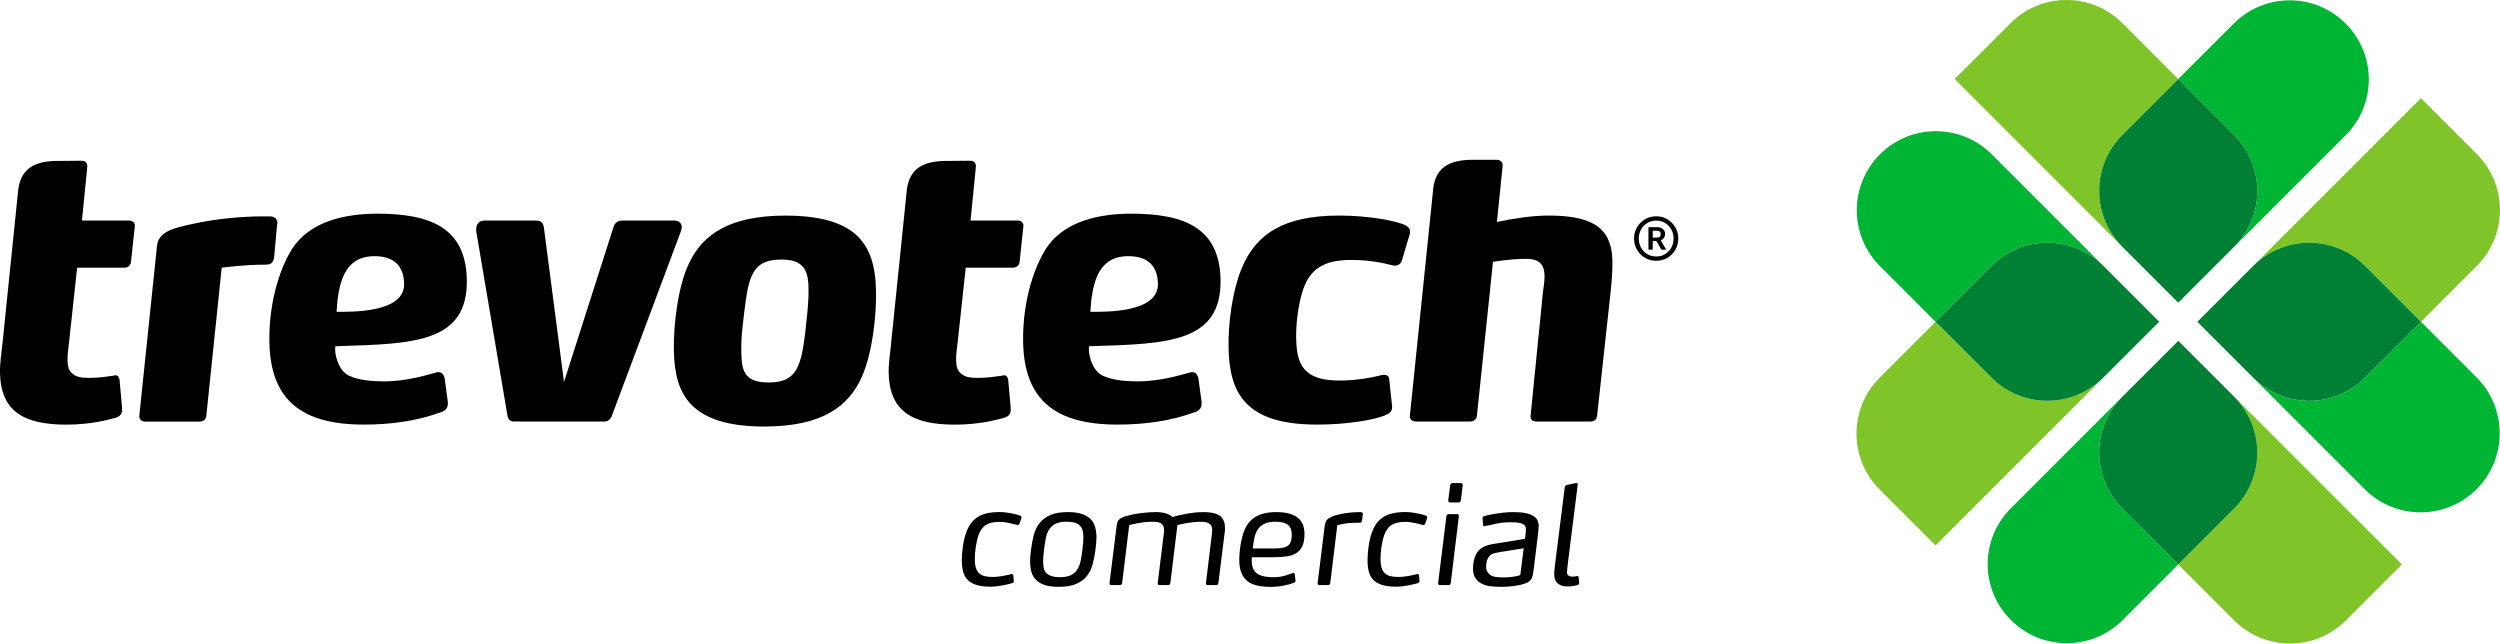 <?xml version="1.0" encoding="UTF-8"?>
<svg id="Layer_1" xmlns="http://www.w3.org/2000/svg" viewBox="0 0 891.75 229.54">
  <defs>
    <style>
      .cls-1 {
        fill: #7fc429;
      }

      .cls-2 {
        fill: #008035;
      }

      .cls-3 {
        fill: #00b533;
      }
    </style>
  </defs>
  <g>
    <path d="M.88,122.52l5.51-53.73.09-.96c.84-6.7,4.53-10.07,12.81-10.41l8.76-.08h.89c1.36,0,2.18.49,2.2,2,0,.14-.04.32-.03.45l-1.88,18.88h16.79c1.22,0,2.07.68,2.09,1.78l-1.39,12.97c-.12,1.24-1.04,2.06-2.4,2.06h-16.81l-2.88,26.62c-.23,1.78-.6,4.51-.55,6.56.05,2.05.49,3.82,2,4.78,1.12.95,2.76,1.36,5.49,1.36,3.96,0,7.1-.55,9.01-.81.14,0,.41-.14.54-.14,1.09,0,1.38.82,1.54,1.77l.88,9.84v.55c.04,1.36-.49,2.45-2.25,3.01-1.76.41-8.15,2.45-17.72,2.45C8.3,151.46.27,146.54,0,133.03c-.07-3.56.54-7.1.88-10.51"/>
    <path d="M97.83,91.25l1-11.07c.14-.28.14-.42.13-.68-.01-.69-.3-1.23-.57-1.51-.56-.54-1.11-.81-2.34-.81h-2.45c-8.34,0-17.6,1.09-24.4,2.59-8.16,1.65-12.77,3.15-13.21,8.06l-6.3,60.49v.28c.02,1.09.99,1.78,2.08,1.78h19.39c1.38,0,2.32-.82,2.43-2.05l5.49-52.84c.96-.14,8.05-1.09,15.7-1.09,2.59,0,2.83-1.51,3.07-3.14"/>
    <path d="M243.18,80.99c-.02-1.36-1-2.32-2.64-2.32h-18.17c-1.77,0-2.99.41-3.62,2.59l-17.57,54.98-7.16-54.98c-.32-2.18-1.28-2.59-3.2-2.59h-18.02c-1.91,0-2.98,1.36-2.95,3.13v.56s11.15,65.81,11.15,65.81c.17,1.24.87,2.19,2.24,2.19h32.36c1.38,0,2.31-.95,2.7-2.19l24.63-65.81c.12-.41.25-.95.24-1.37"/>
    <path d="M287.22,118.68c-1.52,12.57-3.35,17.75-13.04,17.75-3.95,0-6.43-.83-7.83-2.59-1.54-1.78-1.86-4.51-1.93-8.33-.11-5.6.72-11.47,1.43-17.07,1.41-11.19,3.64-15.85,12.79-15.85,3.14,0,5.35.55,6.73,1.65,2.21,1.5,2.96,4.37,3.03,8.47.11,5.33-.61,10.64-1.18,15.97M303.43,82.23c-4.99-3.42-12.4-5.33-23.2-5.33-19.94,0-29.64,6.69-34.48,17.07-3.93,8.21-5.57,21.85-5.39,31.13.16,7.93,1.66,14.62,6.4,19.39,4.74,4.78,12.71,7.65,25.83,7.65,20.77,0,30.32-7.23,35.02-18.16,3.51-8.2,5.04-21.03,4.86-30.18-.19-9.42-2.25-16.8-9.04-21.58"/>
    <path d="M388.93,111.21l.33-4.19c1.06-8.34,3.72-15.65,13.19-15.65,6.57,0,10.45,3.13,10.59,9.84.2,10.52-19.09,10.01-24.1,10.01M403.5,76.22c-11.6,0-23.02,2.73-29.41,11.07-4.65,6.26-9.45,19.51-9.14,34.8.42,20.63,11.51,29.36,33.64,29.36,9.56,0,19.1-1.22,28.17-4.64.96-.41,1.88-1.37,1.86-2.86v-.55s-1.13-8.32-1.13-8.32c-.31-1.5-1.14-2.32-2.1-2.32h-.55c-2.71.68-10.6,3.27-18.79,3.27-5.32,0-9.43-.55-12.46-1.91-3.86-1.64-5.04-6.93-5.17-8.87-.05-.83.04-1.73.04-1.73l1.5-.06c26.33-.83,45.85-1.22,45.41-23.76-.38-18.57-13.16-23.48-31.88-23.48"/>
    <path d="M120.05,111.21l.33-4.19c1.07-8.34,3.72-15.65,13.2-15.65,6.55,0,10.43,3.13,10.57,9.84.21,10.52-19.08,10.01-24.11,10.01M134.64,76.22c-11.62,0-23.02,2.73-29.42,11.07-4.65,6.26-9.44,19.51-9.13,34.8.41,20.63,11.52,29.36,33.64,29.36,9.56,0,19.1-1.22,28.17-4.64.96-.41,1.88-1.37,1.85-2.86v-.55l-1.12-8.32c-.3-1.5-1.15-2.32-2.1-2.32h-.55c-2.72.68-10.59,3.27-18.78,3.27-5.33,0-9.43-.55-12.47-1.91-3.86-1.64-5.03-6.93-5.16-8.87-.06-.83.04-1.73.04-1.73l1.5-.06c26.34-.83,45.86-1.22,45.4-23.76-.37-18.57-13.17-23.48-31.88-23.48"/>
    <path d="M502.95,82.5c-.01-.82-.43-1.37-1.4-2.05-3.17-1.64-13.18-3.56-23.96-3.56-19.67,0-29.79,6.57-34.86,19.26-3.12,7.79-4.67,18.97-4.5,27.86.15,7.1,1.26,14.74,6.42,19.94,5.02,5.05,13,7.5,25.28,7.5,10.78,0,21.13-1.77,24.64-3.55,1.49-.68,2.02-1.5,2-2.73v-.27s-1.01-9.44-1.01-9.44c-.03-1.49-1.12-1.77-1.95-1.77-.4,0-.81.14-.95.14-3.13.82-8.7,1.91-14.85,1.91-5.33,0-9.04-.96-11.4-3-2.92-2.32-3.94-6.16-4.06-11.89-.12-5.46.72-11.87,2.25-16.92,2.57-8.06,7.56-11.21,17.53-11.21,6.29,0,11.5,1.1,14.51,1.92.28,0,.55.13.96.13.82,0,1.9-.4,2.43-1.77l2.81-9.43c.12-.4.12-.67.1-1.09"/>
    <path d="M502.9,148.31l8.4-81.66c1.06-6.54,5.17-9.66,14.12-9.66h8.22c1.37,0,2.33.56,2.36,2.06,0,.14-2.05,20.12-2.05,20.12,5.98-1.24,12.45-2.28,18.47-2.28,6.7,0,12.31.82,16.32,3.14,4.15,2.46,6.28,6.57,6.41,12.98.07,3.42-.26,7.38-.61,10.8l-4.85,44.5c-.11,1.23-1.04,2.05-2.27,2.05h-19.39c-1.38,0-2.07-.68-2.1-1.78l4.45-44.51c.23-1.78.6-3.82.56-5.75-.04-1.9-.47-3.14-1.17-4.09-.98-1.23-2.77-1.91-5.49-1.91-5.47,0-11.73,1.08-11.73,1.08l-5.74,54.9c-.12,1.23-1.05,2.05-2.41,2.05h-19.39c-1.23,0-2.07-.68-2.1-1.78v-.27Z"/>
    <path d="M317.85,122.52l5.51-53.73.09-.96c.84-6.7,4.54-10.07,12.81-10.41l8.75-.08h.89c1.37,0,2.18.49,2.2,2,0,.14-.03.32-.03.45l-1.88,18.88h16.8c1.22,0,2.06.68,2.08,1.78l-1.38,12.97c-.11,1.24-1.04,2.06-2.41,2.06h-16.8l-2.89,26.62c-.23,1.78-.59,4.51-.55,6.56.04,2.05.5,3.82,2.01,4.78,1.12.95,2.76,1.36,5.5,1.36,3.95,0,7.1-.55,9-.81.15,0,.41-.14.55-.14,1.09,0,1.38.82,1.54,1.77l.88,9.84v.55c.03,1.36-.5,2.45-2.24,3.01-1.78.41-8.15,2.45-17.71,2.45-15.3,0-23.31-4.92-23.58-18.43-.07-3.56.54-7.1.88-10.51"/>
    <path d="M591.03,84.74c.47,0,.82-.12,1.04-.34.21-.23.32-.53.32-.91s-.11-.68-.36-.89c-.23-.19-.59-.29-1.08-.29h-1.42v2.44h1.49ZM588.01,81.04h3.09c.5,0,.93.08,1.29.21.35.15.64.33.88.55.23.24.41.49.52.77.1.29.16.56.16.82,0,.52-.13.99-.4,1.4-.25.42-.65.74-1.17.94l1.95,3.32h-1.71l-1.83-3.12h-1.26v3.12h-1.53v-8.02ZM590.76,91.49c.91,0,1.72-.16,2.48-.49.76-.32,1.42-.78,1.96-1.36.57-.57.99-1.25,1.3-2.04.31-.76.46-1.61.46-2.5s-.15-1.73-.46-2.51c-.32-.79-.74-1.47-1.3-2.04-.55-.58-1.2-1.04-1.96-1.36-.76-.34-1.57-.5-2.46-.5s-1.72.16-2.49.5c-.74.33-1.41.79-1.97,1.36-.56.57-.98,1.25-1.3,2.04-.32.78-.46,1.62-.46,2.51s.15,1.74.46,2.5c.32.79.75,1.47,1.29,2.04.56.58,1.22,1.04,1.98,1.36s1.58.49,2.47.49M590.76,93.01c-1.11,0-2.15-.2-3.11-.6-.96-.41-1.79-.98-2.49-1.69-.71-.72-1.27-1.56-1.68-2.52-.41-.96-.61-2-.61-3.11s.2-2.14.61-3.11c.4-.96.97-1.79,1.68-2.5.7-.71,1.53-1.28,2.49-1.71.96-.4,2-.61,3.13-.61s2.14.21,3.09.61c.96.42,1.79,1,2.49,1.71.7.71,1.25,1.55,1.67,2.5.41.97.61,2,.61,3.11s-.21,2.15-.61,3.11c-.42.96-.96,1.8-1.67,2.52-.7.72-1.55,1.28-2.5,1.69-.96.41-2,.6-3.11.6"/>
  </g>
  <g>
    <g>
      <path class="cls-3" d="M796.91,88.03l39.85-39.84c10.94-11.04,10.94-28.81-.09-39.81-11.01-11.03-28.85-11.02-39.86,0l-19.84,19.83,19.93,19.93c11.03,11.03,11.03,28.88,0,39.9Z"/>
      <path class="cls-1" d="M757.04,88.03l19.94,19.94-19.93-19.94c-10.99-10.99-11.02-28.77-.11-39.78l.11-.12,19.93-19.93h0s-2.57-2.57-2.57-2.57l-17.36-17.38c-11.02-11.01-28.87-11.01-39.88,0l-19.95,19.93,59.84,59.84Z"/>
      <path class="cls-2" d="M756.94,48.25c-10.91,11.01-10.88,28.78.11,39.78l19.93,19.94,19.93-19.94c11.03-11.02,11.03-28.87,0-39.9l-19.93-19.93-19.93,19.93-.11.12Z"/>
    </g>
    <g>
      <path class="cls-3" d="M750.24,94.84l-39.84-39.84c-11.02-10.96-28.83-10.94-39.82.05-11.02,11.03-11.02,28.87.01,39.88l19.82,19.85,19.94-19.94c11.01-11.02,28.86-11.02,39.88,0Z"/>
      <path class="cls-1" d="M750.24,134.71l19.94-19.93-19.94,19.93c-10.98,10.98-28.77,11.02-39.77.1l-.12-.1-19.94-19.93h0l-2.55,2.55-17.38,17.38c-11.02,11.03-11.02,28.88-.01,39.88l19.95,19.95,59.83-59.83Z"/>
      <path class="cls-2" d="M710.47,134.8c11,10.93,28.78,10.88,39.77-.1l19.94-19.93-19.94-19.94c-11.02-11.02-28.87-11.02-39.88,0l-19.94,19.94,19.94,19.93.12.1Z"/>
    </g>
    <g>
      <path class="cls-3" d="M757.04,141.51l-39.84,39.86c-10.94,11.02-10.94,28.81.08,39.79,11,11.03,28.86,11.02,39.87,0l19.83-19.83-19.94-19.93c-11.02-11.02-11.02-28.86,0-39.89Z"/>
      <path class="cls-1" d="M796.91,141.51l-19.93-19.93,19.93,19.93c10.98,10.99,11.02,28.76.1,39.78l-.1.12-19.93,19.93h0l2.57,2.57,17.36,17.37c11.03,11.02,28.88,11.02,39.89,0l19.95-19.94-59.84-59.83Z"/>
      <path class="cls-2" d="M797.01,181.29c10.92-11.02,10.88-28.78-.1-39.78l-19.93-19.93-19.94,19.93c-11.02,11.03-11.02,28.88,0,39.89l19.94,19.93,19.93-19.93.1-.12Z"/>
    </g>
    <g>
      <path class="cls-3" d="M803.72,134.71l39.85,39.86c11.01,10.94,28.81,10.91,39.82-.07,11-11.02,11-28.86,0-39.89l-19.84-19.83-19.94,19.93c-11.01,11.03-28.86,11.03-39.89,0Z"/>
      <path class="cls-1" d="M803.73,94.84l-19.94,19.94,19.93-19.94c10.98-10.98,28.76-11.01,39.77-.1l.12.1,19.94,19.94h0l2.55-2.58,17.37-17.36c11.02-11.02,11.02-28.87.02-39.87l-19.95-19.95-59.82,59.82Z"/>
      <path class="cls-2" d="M843.49,94.74c-11.01-10.91-28.79-10.88-39.77.1l-19.93,19.94,19.93,19.93c11.03,11.03,28.88,11.03,39.89,0l19.94-19.93-19.94-19.94-.12-.1Z"/>
    </g>
  </g>
  <g>
    <path d="M363.62,186.83c-.16.39-.42.53-.77.43-.29-.06-.66-.16-1.11-.29-.45-.13-.95-.25-1.5-.36-.55-.11-1.15-.22-1.79-.32s-1.27-.14-1.89-.14c-2.1,0-3.73.37-4.91,1.11-1.18.74-2.07,2.02-2.68,3.82-.19.58-.37,1.23-.53,1.96-.16.73-.3,1.47-.41,2.23-.11.76-.19,1.51-.24,2.25-.05.74-.07,1.42-.07,2.03,0,2.23.47,3.82,1.4,4.79.52.55,1.19.93,2.01,1.14.82.21,1.83.32,3.02.32.61,0,1.24-.04,1.89-.12.64-.08,1.26-.17,1.84-.27.58-.1,1.11-.2,1.57-.32.47-.11.85-.2,1.14-.27.13-.03.24-.05.34-.05.32,0,.5.16.53.48l.15,1.89c.03.32-.02.53-.15.63-.13.1-.27.18-.43.24-.32.1-.77.22-1.35.36-.58.14-1.22.28-1.91.41-.69.13-1.43.24-2.2.34-.77.1-1.53.15-2.27.15-3.68,0-6.31-.73-7.89-2.18-.84-.77-1.44-1.76-1.79-2.95-.36-1.19-.53-2.61-.53-4.26s.13-3.27.39-5.06c.26-1.79.65-3.41,1.16-4.86.87-2.48,2.23-4.32,4.06-5.52,1.84-1.19,4.47-1.79,7.89-1.79.74,0,1.48.05,2.23.14.74.1,1.44.21,2.1.34.66.13,1.26.27,1.79.41.53.15.94.28,1.23.41s.44.32.44.58c0,.13-.03.29-.1.48l-.63,1.79Z"/>
    <path d="M391.1,191.81c0,.65-.03,1.32-.1,2.03-.07.71-.15,1.44-.24,2.18-.23,1.84-.56,3.57-.99,5.18-.43,1.61-1.12,3.02-2.06,4.23-.94,1.21-2.21,2.16-3.82,2.85-1.61.69-3.69,1.04-6.24,1.04-2.03,0-3.7-.22-5.01-.65-1.31-.43-2.33-1.04-3.07-1.81-.84-.84-1.4-1.83-1.69-2.98-.29-1.14-.44-2.39-.44-3.75,0-.71.03-1.39.1-2.06.06-.66.15-1.35.24-2.06.23-1.84.55-3.56.97-5.18.42-1.61,1.11-3.02,2.06-4.23.95-1.21,2.23-2.17,3.82-2.88,1.6-.71,3.68-1.06,6.27-1.06,1.97,0,3.6.21,4.89.63s2.32,1,3.1,1.74c.84.84,1.42,1.83,1.74,2.98s.48,2.41.48,3.8ZM386.45,191.66c0-.94-.1-1.77-.29-2.49-.19-.73-.57-1.33-1.11-1.82-.45-.42-1.04-.73-1.77-.94-.73-.21-1.65-.31-2.78-.31-1.64,0-2.95.23-3.92.7-.97.47-1.73,1.13-2.3,1.98-.56.86-.97,1.9-1.21,3.12-.24,1.22-.46,2.6-.65,4.11-.1.78-.18,1.51-.24,2.2s-.1,1.36-.1,2.01c0,.9.08,1.71.24,2.42.16.71.47,1.31.92,1.79.45.45,1.07.81,1.84,1.06.77.26,1.76.39,2.95.39,1.64,0,2.95-.23,3.92-.7s1.73-1.13,2.3-1.99c.56-.85.97-1.89,1.21-3.1.24-1.21.46-2.57.65-4.09.1-.84.18-1.61.24-2.32.06-.71.1-1.39.1-2.03Z"/>
    <path d="M436.97,188.18c0,.26,0,.52-.02.8s-.06.64-.12,1.09l-2.23,17.9c-.06.48-.32.73-.77.73h-3.05c-.19,0-.36-.06-.48-.17-.13-.11-.18-.3-.14-.56l2.13-17.56c.03-.23.06-.46.07-.7.02-.24.02-.46.02-.65,0-.87-.21-1.53-.63-1.98-.61-.65-1.71-.97-3.29-.97-.94,0-1.85.05-2.76.14-.9.1-1.74.22-2.52.36-.78.14-1.44.28-2.01.41-.56.13-.96.23-1.19.29l-2.52,20.66c-.06.48-.34.73-.82.73h-3c-.52,0-.74-.24-.68-.73l2.18-17.71c.03-.19.06-.38.07-.56.01-.18.02-.35.02-.51,0-1.03-.26-1.79-.77-2.27-.58-.55-1.63-.82-3.15-.82-.94,0-1.86.05-2.78.14s-1.77.22-2.54.36c-.77.14-1.44.28-2.01.41-.57.13-.96.23-1.19.29l-2.52,20.66c-.06.48-.34.73-.82.73h-3c-.52,0-.74-.24-.68-.73l2.52-20.27c.06-.48.15-.9.24-1.26s.26-.66.48-.92c.22-.26.53-.5.92-.73.39-.22.9-.43,1.55-.63.65-.19,1.41-.39,2.3-.58.89-.19,1.81-.36,2.76-.48.95-.13,1.9-.23,2.85-.31.95-.08,1.82-.12,2.59-.12,1.55,0,2.83.15,3.85.46,1.02.31,1.83.75,2.44,1.33.61-.22,1.38-.44,2.3-.65s1.88-.4,2.88-.58c1-.18,2-.31,3-.41,1-.1,1.9-.14,2.71-.14,1.55,0,2.86.14,3.94.41,1.08.27,1.94.73,2.59,1.38.42.45.73.98.94,1.57.21.6.32,1.31.32,2.15Z"/>
    <path d="M446.55,198.78c-.03.23-.05.43-.05.63v.58c0,2.19.64,3.72,1.91,4.6,1.27.87,3.18,1.31,5.73,1.31,1.58,0,2.95-.18,4.11-.53,1.16-.36,2.1-.66,2.8-.92.45-.19.71-.05.78.43l.29,2.18c.03.39-.16.66-.58.82-1,.39-2.23.73-3.68,1.02-1.45.29-3.02.43-4.69.43-4.06,0-6.94-.79-8.61-2.37-1.68-1.58-2.52-4.02-2.52-7.31,0-.55.02-1.13.07-1.74.05-.61.1-1.24.17-1.89.26-2.1.64-3.97,1.14-5.61.5-1.64,1.23-3.04,2.2-4.19.97-1.14,2.23-2.02,3.8-2.64,1.56-.61,3.54-.92,5.93-.92,3.22,0,5.69.63,7.4,1.89,1.71,1.26,2.56,3.22,2.56,5.9,0,1.9-.28,3.4-.82,4.5-.55,1.1-1.33,1.93-2.35,2.49-1.02.57-2.23.93-3.63,1.09-1.4.16-2.94.24-4.62.24h-7.35ZM454.24,195.63c1.13,0,2.1-.05,2.9-.17.81-.11,1.48-.33,2.01-.65s.93-.79,1.19-1.4c.26-.61.4-1.42.44-2.42.06-1.68-.36-2.91-1.26-3.7-.9-.79-2.42-1.19-4.55-1.19-1.52,0-2.77.21-3.75.63-.98.42-1.78,1.04-2.39,1.86-.61.82-1.06,1.82-1.33,3-.28,1.18-.48,2.52-.61,4.04h7.35Z"/>
    <path d="M485.83,185.76c-.06.45-.31.68-.73.68-1.58,0-3.02.06-4.31.19-1.29.13-2.55.36-3.77.68l-2.52,20.66c-.06.48-.34.73-.82.73h-3c-.19,0-.36-.06-.51-.19-.14-.13-.2-.31-.17-.53l2.52-20.37c.13-1,.4-1.72.8-2.18.4-.45,1.09-.87,2.06-1.26.58-.23,1.27-.44,2.06-.63.79-.19,1.6-.36,2.42-.48.82-.13,1.64-.23,2.44-.29.8-.06,1.52-.1,2.13-.1h.92c.23,0,.42.06.58.17s.23.31.19.6l-.29,2.32Z"/>
    <path d="M508.33,186.83c-.16.39-.42.53-.77.43-.29-.06-.66-.16-1.11-.29-.45-.13-.95-.25-1.5-.36-.55-.11-1.15-.22-1.79-.32s-1.27-.14-1.89-.14c-2.1,0-3.73.37-4.91,1.11-1.18.74-2.07,2.02-2.68,3.82-.19.58-.37,1.23-.53,1.96-.16.73-.3,1.47-.41,2.23-.11.76-.19,1.51-.24,2.25-.05.74-.07,1.42-.07,2.03,0,2.23.47,3.82,1.4,4.79.52.55,1.19.93,2.01,1.14.82.21,1.83.32,3.02.32.61,0,1.24-.04,1.89-.12.64-.08,1.26-.17,1.84-.27.58-.1,1.11-.2,1.57-.32.47-.11.85-.2,1.14-.27.13-.03.24-.05.34-.05.32,0,.5.16.53.48l.15,1.89c.03.32-.02.53-.15.63-.13.1-.27.18-.43.24-.32.1-.77.22-1.35.36-.58.14-1.22.28-1.91.41-.69.13-1.43.24-2.2.34-.77.1-1.53.15-2.27.15-3.68,0-6.31-.73-7.89-2.18-.84-.77-1.44-1.76-1.79-2.95-.36-1.19-.53-2.61-.53-4.26s.13-3.27.39-5.06c.26-1.79.65-3.41,1.16-4.86.87-2.48,2.23-4.32,4.06-5.52,1.84-1.19,4.47-1.79,7.89-1.79.74,0,1.48.05,2.23.14.74.1,1.44.21,2.1.34.66.13,1.26.27,1.79.41.53.15.94.28,1.23.41s.44.32.44.58c0,.13-.03.29-.1.48l-.63,1.79Z"/>
    <path d="M517.47,207.97c-.06.48-.34.73-.82.73h-3.05c-.19,0-.36-.06-.48-.17s-.18-.3-.14-.56l2.95-23.85c.06-.48.34-.73.82-.73h3c.45,0,.66.24.63.73l-2.9,23.85ZM521.1,178.36c-.06.58-.37.87-.92.87h-2.85c-.55,0-.79-.27-.73-.82l.68-5.27c.06-.55.37-.82.92-.82h2.81c.51,0,.76.27.73.82l-.63,5.22Z"/>
    <path d="M548.83,187.74c0,.42-.03.98-.1,1.67-.07.7-.13,1.23-.19,1.62l-1.55,12.63c-.1.87-.24,1.58-.43,2.13-.19.55-.47,1-.82,1.35-.36.36-.81.65-1.38.87s-1.28.43-2.15.63c-.74.16-1.68.31-2.81.46-1.13.14-2.34.22-3.63.22-1.13,0-2.35-.05-3.65-.14-1.31-.1-2.49-.42-3.56-.97-.9-.45-1.65-1.11-2.25-1.98-.6-.87-.89-2.03-.89-3.48,0-.77.08-1.6.24-2.47.16-.87.4-1.64.73-2.32.39-.81.86-1.46,1.43-1.96s1.2-.89,1.91-1.19,1.48-.51,2.3-.65c.82-.14,1.7-.3,2.64-.46l9.29-1.5c.06-.55.14-1.14.22-1.77.08-.63.12-1.17.12-1.62s-.1-.85-.29-1.19c-.19-.34-.57-.62-1.11-.85-.77-.32-2.16-.48-4.16-.48-1.84,0-3.52.17-5.03.51-1.52.34-2.76.61-3.73.8-.32.06-.5.1-.53.1-.26,0-.4-.13-.43-.39l-.19-2.47c-.03-.23,0-.39.12-.48s.25-.18.41-.24c.39-.13.94-.27,1.67-.43.73-.16,1.55-.31,2.47-.46.92-.14,1.92-.27,3-.39,1.08-.11,2.18-.17,3.31-.17,1.74,0,3.18.11,4.31.34s2.03.55,2.71.97c.78.45,1.31,1.01,1.6,1.67.29.66.44,1.36.44,2.1ZM534.75,196.98c-.84.13-1.59.31-2.25.53-.66.23-1.22.71-1.67,1.45-.26.45-.44.96-.56,1.52s-.17,1.11-.17,1.62c0,.65.11,1.2.34,1.65s.52.82.87,1.11c.61.52,1.37.83,2.27.94s1.79.17,2.66.17c1.03,0,2.06-.06,3.1-.19,1.03-.13,2.02-.34,2.95-.63l1.21-9.58-8.76,1.4Z"/>
    <path d="M563.29,207.87c.03.23,0,.4-.1.51-.1.11-.23.2-.39.27-.26.1-.7.21-1.33.34-.63.13-1.43.19-2.39.19-1.48,0-2.64-.36-3.46-1.07-.82-.71-1.23-1.81-1.23-3.29,0-.55.03-1.11.1-1.69l.19-1.74,3.48-27.67c.03-.39.27-.63.73-.73l3.24-.68c.23-.06.4-.02.51.12.11.15.15.33.12.56l-3.53,28.11c-.06.61-.13,1.2-.19,1.77-.06.57-.1.99-.1,1.28,0,.55.19.94.58,1.19s.82.36,1.31.36c.32,0,.64-.02.94-.07s.49-.09.56-.12c.16-.03.27-.05.34-.05s.14.03.24.1c.1.06.16.18.19.34l.19,1.98Z"/>
  </g>
</svg>